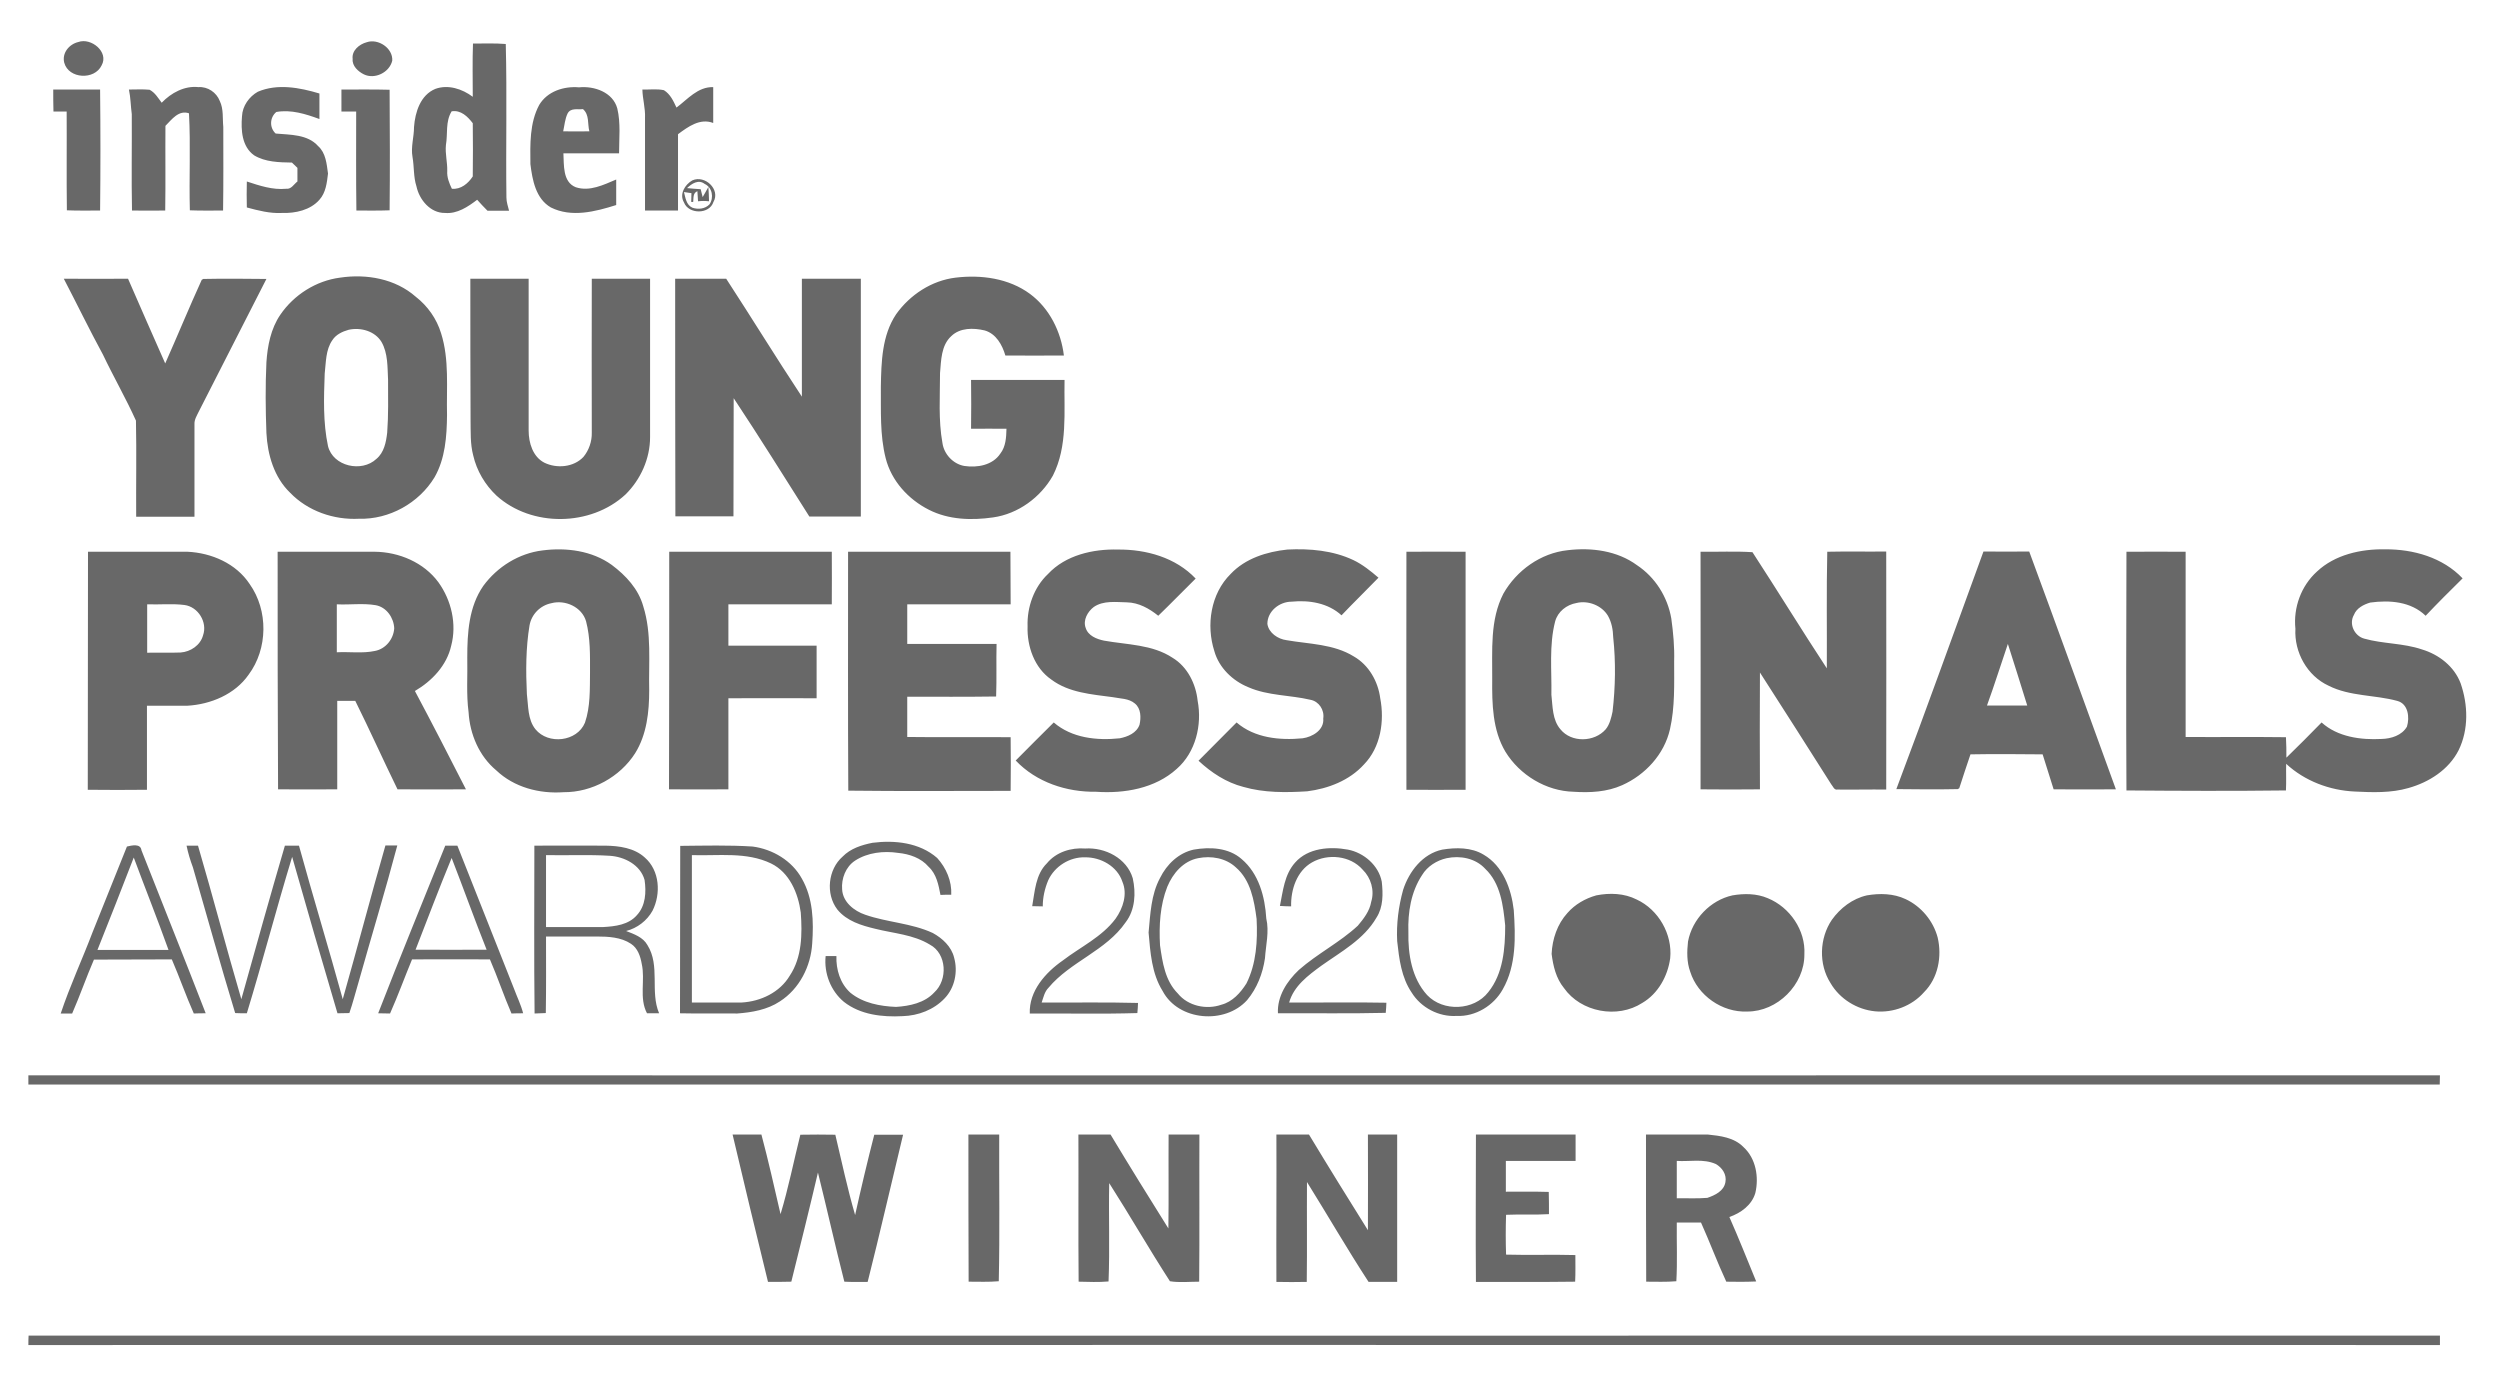 <?xml version="1.0" encoding="utf-8"?>
<!-- Generator: Adobe Illustrator 26.0.2, SVG Export Plug-In . SVG Version: 6.00 Build 0)  -->
<svg version="1.1" id="Layer_1" xmlns="http://www.w3.org/2000/svg" xmlns:xlink="http://www.w3.org/1999/xlink" x="0px" y="0px"
	 viewBox="0 0 1136.4 624.8" style="enable-background:new 0 0 1136.4 624.8;" xml:space="preserve">
<g>
	<path style="fill:#686868;" d="M35.6,19.1c5.8-2.1,14,4.5,10.6,10.6c-3.2,6.8-15,6.2-17-1.2C28.1,24.1,31.4,20.1,35.6,19.1
		 M166.7,19.2c5.2-1.8,12,2.7,11.6,8.4c-1.3,5.4-8,8.6-12.9,6.2c-2.6-1.3-5.4-3.8-5.1-7C159.8,23,163.3,20.1,166.7,19.2 M215,19.8
		c5,0,10-0.2,14.9,0.2c0.6,23.2,0,46.5,0.3,69.8c0,2,0.7,4,1.2,6c-3.3,0-6.5,0-9.8,0c-1.6-1.6-3.2-3.3-4.7-5
		c-4.2,3.2-9.1,6.5-14.6,6c-6.7,0.1-11.7-6-13-12.1c-1.4-4.3-1-8.9-1.8-13.4c-0.8-4.5,0.7-9,0.7-13.6c0.5-6.7,2.9-14.5,9.7-17.3
		c5.8-2.1,12.2,0,17,3.6C214.9,35.9,214.7,27.8,215,19.8 M205.3,50.6c-2.9,4.7-1.7,10.2-2.6,15.3c-0.4,4,0.7,7.8,0.6,11.8
		c-0.2,2.9,0.9,5.6,2.1,8.1c4.1,0.4,7.4-2.4,9.5-5.6c0.1-8,0.1-16.1,0-24.2C212.6,53,209.5,49.9,205.3,50.6 M73.5,46.7
		c4.3-4.5,10.4-7.8,16.7-7.1c4.2-0.3,8.2,2.4,9.7,6.3c1.8,3.7,1.2,7.9,1.6,11.8c0,12.6,0.1,25.3-0.1,38c-5,0-10.1,0.1-15.1-0.1
		c-0.4-14.7,0.4-29.4-0.4-44.1c-4.7-1.6-7.8,2.8-10.7,5.7c-0.1,12.8,0.1,25.6-0.1,38.5C70,95.8,65,95.7,60,95.7
		c-0.3-14.6,0-29.2-0.1-43.8c-0.5-3.7-0.5-7.5-1.3-11.2c3.1,0,6.3-0.2,9.4,0.1C70.5,42.1,71.9,44.6,73.5,46.7 M117.2,41.7
		c8.9-3.8,19-1.9,28,0.8c0,3.9,0,7.7,0,11.6c-6.3-2.3-12.9-4.4-19.6-3.2c-3,2.5-3.2,7.1-0.3,9.8c6.6,0.6,14.5,0.3,19.3,5.7
		c3.5,3.1,3.9,8.1,4.5,12.5c-0.5,4.2-1,8.7-3.9,11.9c-4.1,4.7-10.9,6.2-17,6c-5.5,0.3-10.8-1.1-16-2.5c-0.1-3.9-0.1-7.9,0-11.8
		c5.8,1.9,11.7,3.9,17.9,3.3c2.3,0.3,3.5-2.1,5.1-3.3c0-2.1,0-4.2,0-6.2c-0.8-0.8-1.7-1.6-2.5-2.4c-5.8-0.1-12.1-0.2-17.2-3.3
		c-5.6-4-6-11.5-5.5-17.7C110.2,48.1,113.3,43.9,117.2,41.7 M245.1,47.7c3.7-6.2,11.2-8.6,18.1-8c6.9-0.7,15.4,2.2,17.4,9.6
		c1.6,6.7,0.8,13.7,0.8,20.4c-8.4,0-16.8,0-25.3,0c0.3,5.3-0.4,13,5.6,15.4c6.3,2.1,12.7-1.1,18.4-3.5c0,3.9,0,7.8,0,11.6
		c-9.5,3-20.3,5.8-29.7,1.1c-6.9-4-8.4-12.5-9.3-19.7C241,65.6,240.7,55.9,245.1,47.7 M258,51.6c-1.2,2.5-1.4,5.4-2,8.1
		c4,0.1,8,0,11.9,0c-0.9-3.4,0.1-7.5-2.9-10.1C262.6,49.9,259.4,48.9,258,51.6 M307.5,48.9c5.1-3.8,9.7-9.5,16.7-9.3
		c0,5.4,0,10.9,0,16.3c-6-2.3-11.4,1.7-16,5.1c0,11.6,0,23.2,0,34.7c-5,0-10,0-15,0c0-14,0-28,0-42.1c0.2-4.4-1.1-8.6-1.2-12.9
		c3.3,0.1,6.6-0.4,9.8,0.3C304.7,42.8,306.1,45.9,307.5,48.9 M24.2,40.7c7.1,0,14.2,0,21.3,0c0.2,18.3,0.2,36.7,0,55
		c-5,0-10.1,0.1-15.1-0.1c-0.2-15,0-30-0.1-44.9c-2,0-4,0-6,0C24.2,47.4,24.2,44.1,24.2,40.7 M155.2,40.7c7.3,0,14.6-0.1,21.9,0.1
		c0.1,18.3,0.2,36.6,0,54.8c-5,0.2-10.1,0.1-15.1,0.1c-0.2-15-0.1-30-0.1-45c-2.2,0-4.5,0-6.7,0C155.2,47.4,155.2,44.1,155.2,40.7
		 M314.7,82c5.7-2.6,12.9,4.1,9.6,9.8c-1.8,5.7-11.3,5.7-13.4,0.2C308.7,88.3,311.3,83.9,314.7,82 M312.3,85.5
		c2.1,0.2,4.1,0.4,6.2,0.5c0.3,1.2,0.6,2.4,0.9,3.6c0.6-1.1,2-3.4,2.6-4.6c0.2,2.2,0.2,4.3,0.3,6.5c-1.7-0.2-3.4-0.2-5,0
		c-0.1-1.5-0.2-3.1-0.3-4.6c-2.1,0.9-1.7,3-1.9,4.9l-0.9,0c0-1.4,0.1-2.7,0.1-4c-0.8-0.1-2.5-0.4-3.4-0.5c0.7,2.6,1,5.8,3.8,7.1
		c2.6,0.9,5.8,0.6,7.8-1.5c2.1-3,1.3-7.7-2.2-9.3C317.5,81.4,314.4,83.5,312.3,85.5 M154.6,126.2c12-1.8,25.1,0.5,34.4,8.7
		c5.4,4.2,9.5,10,11.5,16.6c3.8,12,2.4,24.8,2.7,37.2c-0.1,9.6-0.8,19.8-5.7,28.3c-7.1,11.7-20.6,19.2-34.3,18.8
		c-11.5,0.6-23.3-3.5-31.3-11.8c-7.3-7-10.3-17.3-10.8-27.2c-0.4-10.7-0.5-21.4,0-32.1c0.5-7.5,2-15.3,6.3-21.6
		C133.6,134,143.7,127.6,154.6,126.2 M158.5,149.9c-2.9,0.8-5.8,2.2-7.4,4.7c-3.1,4.4-2.9,10.1-3.5,15.2c-0.4,11-0.8,22.2,1.5,33
		c2.3,9.2,15.3,12.1,22,5.8c3.5-2.9,4.4-7.6,4.9-11.9c0.6-8,0.4-16,0.4-24c-0.3-5.8,0-12.1-3-17.3
		C170.4,150.5,164,148.7,158.5,149.9 M407.3,142.9c6.3-8.9,16.2-15.4,27.1-16.7c11.6-1.4,24.2,0.3,33.8,7.4
		c8.9,6.6,14.1,17.2,15.4,28c-8.9,0.1-17.7,0-26.6,0c-1.4-4.8-4.2-9.9-9.4-11.4c-5.1-1.2-11.2-1.3-15.2,2.6
		c-4.6,4.2-4.6,11-5.1,16.8c0,10.6-0.8,21.3,1.1,31.8c0.7,5,4.8,9.5,9.9,10.4c5.9,0.9,12.9-0.3,16.4-5.6c2.5-3.2,2.7-7.4,2.8-11.3
		c-5.4-0.1-10.7,0-16.1,0c0.1-7.4,0.1-14.8,0-22.2c14.2,0,28.3,0,42.5,0c-0.3,14.5,1.5,30.1-5.3,43.5c-5.6,9.9-15.8,17.4-27.2,19
		c-9.8,1.4-20.2,1.1-29.2-3.5c-9.3-4.7-17-13.1-19.6-23.4c-2.7-10.6-2.1-21.7-2.2-32.6C400.6,164.5,400.9,152.5,407.3,142.9
		 M29,126.7c9.7,0.1,19.5,0,29.2,0c5.6,12.8,11.2,25.7,16.9,38.5c5.6-12.6,10.9-25.5,16.6-38l0.7-0.4c9.5-0.2,19.1-0.1,28.7,0
		c-10.3,20-20.4,40.2-30.7,60.2c-0.9,1.9-2.1,3.7-2,5.8c0,14,0,28.1,0,42.1c-8.8,0-17.7,0-26.5,0c-0.1-14.6,0.2-29.1-0.1-43.7
		c-4.6-10.2-10.2-19.9-15-30C40.6,149.8,35,138.2,29,126.7 M213.8,126.7c8.8,0,17.7,0,26.5,0c0,23,0,46,0,69
		c0,5.6,1.9,11.9,7.1,14.6c5.7,2.8,13.4,2.1,17.8-2.6c2.5-3,3.9-7.1,3.8-11c-0.1-23.3,0-46.7,0-70c8.8,0,17.6,0,26.5,0
		c0,24,0,48,0,72c0,9.8-4.3,19.3-11.2,26.1c-15.8,14.6-42.7,14.9-58.6,0.5c-5.2-4.9-9-11.3-10.6-18.3c-1.4-5.3-1.1-10.8-1.2-16.2
		C213.8,169.4,213.8,148.1,213.8,126.7 M306.9,126.7c7.7,0,15.4,0,23.2,0c11.6,17.8,22.7,35.9,34.4,53.6c0-17.9,0-35.7,0-53.6
		c8.9,0,17.9,0,26.8,0c0,36,0,72.1,0,108.1c-7.8,0-15.6,0-23.4,0c-11.4-18-22.6-36-34.4-53.8c-0.1,17.9,0,35.8-0.1,53.7
		c-8.8,0-17.6,0-26.4,0C306.9,198.8,306.9,162.8,306.9,126.7 M246.6,250.2c10.8-1.4,22.5,0.1,31.5,6.6c6.4,4.8,12.1,10.9,14.3,18.8
		c3.9,12.4,2.4,25.5,2.7,38.2c0,9.8-1.1,20.1-6.4,28.6c-6.9,10.8-19.6,17.8-32.5,17.7c-11,0.8-22.5-2.2-30.6-9.9
		c-7.8-6.5-12-16.4-12.6-26.4c-1.1-8.3-0.4-16.7-0.6-25c0-11.1,0.7-23,7.3-32.5C226.1,257.6,235.9,251.5,246.6,250.2 M250.6,274.2
		c-5,1-9,5-9.9,10.1c-1.7,10.3-1.7,20.8-1.2,31.2c0.7,5.4,0.3,11.5,3.9,16c5.8,7.1,18.9,5.7,22.5-3c2.5-7.3,2.2-15.2,2.3-22.8
		c0-7.8,0.2-15.7-1.8-23.3C264.5,275.9,256.9,272.5,250.6,274.2 M476.4,260.9c8-8.6,20.5-11.4,31.8-11.1
		c12.8-0.1,26.2,3.6,35.3,13.2c-5.7,5.6-11.2,11.3-17,16.9c-4.1-3.3-8.9-6-14.3-6.1c-5-0.1-10.6-0.9-15,2.1c-2.8,2.1-5,6-3.7,9.5
		c1.1,3.6,5,5.1,8.3,5.8c10.5,1.9,22,1.7,31.2,7.8c6.8,4.1,10.6,11.9,11.4,19.5c2.1,11-0.9,23.5-9.5,31
		c-9.8,8.9-23.8,11.3-36.7,10.4c-13.4,0.2-27.1-4.3-36.5-14.2c5.7-5.8,11.5-11.5,17.3-17.3c8.2,7.1,19.6,8.3,30,7.2
		c3.6-0.7,7.7-2.4,9-6.2c0.7-3.2,0.7-7.3-2.1-9.6c-2.8-2.4-6.7-2.2-10.1-2.9c-9.6-1.3-19.9-2-27.9-8c-7.7-5.3-11.1-15.1-10.8-24.2
		C466.8,276,470,266.9,476.4,260.9 M559.4,260.9c6.7-7.1,16.4-10.1,25.8-11.1c10.2-0.5,20.7,0.4,30,4.8c4.2,2,7.9,5,11.4,8
		c-5.6,5.8-11.3,11.3-16.8,17.1c-6.1-5.6-14.7-7-22.7-6.2c-5.5,0-11,4.3-11,10.1c0.6,4.1,4.8,6.9,8.7,7.4
		c10.3,1.8,21.4,1.7,30.6,7.4c6.8,3.9,11,11.3,12,19c2,10.4,0.2,22.3-7.4,30.1c-6.6,7.3-16.3,11-25.8,12.2c-9.7,0.6-19.6,0.7-29-2
		c-7.8-2-14.6-6.5-20.4-11.9c5.7-5.8,11.6-11.6,17.3-17.4c8.2,7.1,19.7,8.2,30,7.2c4.5-0.6,9.9-3.8,9.4-9c0.6-3.9-2-7.8-5.8-8.5
		c-9.3-2.2-19.3-1.8-28.2-5.7c-7.2-2.9-13.4-8.9-15.5-16.4C548.2,284.2,550.3,269.9,559.4,260.9 M712.6,250.1
		c10.8-1.3,22.5,0.2,31.5,6.8c8.3,5.5,13.9,14.4,15.6,24.2c0.9,6.5,1.5,13,1.3,19.6c0,10.3,0.4,20.7-1.9,30.8
		c-2.6,11.4-11.2,20.7-21.7,25.4c-6.9,3.1-14.6,3.5-22.1,3c-12.5-0.3-24.5-7.6-31-18.2c-5.9-9.9-6.1-21.8-6-33
		c0.1-13-1.1-26.9,5.1-38.9C689.4,259.3,700.3,251.4,712.6,250.1 M716.6,274.1c-4.5,0.8-8.5,3.9-9.7,8.4
		c-2.8,10.9-1.5,22.2-1.7,33.3c0.6,5.3,0.4,11.4,4.1,15.7c5,6.2,15.5,5.9,20.6,0c1.8-2.2,2.5-5.2,3.1-8c1.3-11.2,1.5-22.6,0.3-33.8
		c-0.1-3.4-0.7-6.8-2.4-9.8C728.1,275.2,721.9,272.8,716.6,274.1 M1053.2,259.8c8.2-7.7,20-10.3,31-10.1
		c12.8-0.1,26.2,3.7,35.2,13.2c-5.7,5.6-11.3,11.2-16.8,17c-6.7-6.5-16.4-7.2-25.2-6c-3,0.9-6.2,2.5-7.4,5.6
		c-2.4,4.1,0.2,9.6,4.7,10.8c8.5,2.4,17.7,2,26.2,4.9c7.7,2.3,14.7,7.7,17.6,15.4c3.4,9.8,3.7,21-0.9,30.4
		c-4.5,8.9-13.5,14.6-22.8,17.2c-7.9,2.3-16.3,2-24.4,1.6c-11.4-0.5-22.8-4.8-31.2-12.6c-0.1,4,0.1,8.1-0.1,12.1
		c-24.2,0.3-48.3,0.2-72.5,0c-0.2-36.2-0.1-72.4,0-108.5c9-0.1,17.9,0,26.9,0c0,28.1,0,56.2,0,84.2c15.2,0.1,30.4-0.1,45.6,0.1
		c0.2,3.1,0.2,6.2,0.2,9.3c5.4-5.2,10.7-10.6,16-16c7.3,6.6,17.8,8,27.2,7.5c4.4-0.1,9.3-1.6,11.6-5.6c1.3-4.2,0.6-10.4-4.4-11.7
		c-10.2-2.8-21.5-2-31.2-6.9c-9.8-4.5-15.7-15.3-15.1-25.9C1042.4,276.2,1046,266.3,1053.2,259.8 M40,250.8c15.1,0,30.2,0,45.2,0
		c10.9,0.5,22.1,5.3,28.3,14.7c8.5,12,8.3,29.4-0.5,41.2c-6.2,8.9-17.2,13.5-27.9,14.1c-6.1,0-12.2,0-18.3,0c0,12.7,0,25.5,0,38.2
		c-9,0.1-18,0.1-26.9,0C40,322.9,39.9,286.8,40,250.8 M66.9,274.7c0,7.3,0,14.7,0,22c5.1-0.1,10.1,0.1,15.2-0.1
		c4.5-0.3,9-3.3,10.2-7.8c2.1-5.9-2.2-13-8.5-13.8C78.3,274.3,72.6,274.9,66.9,274.7 M126.2,250.8c14.7,0,29.4,0,44.1,0
		c11.1,0.1,22.4,4.9,29,13.9c5.9,8.2,8.4,19,5.8,28.8c-2,9-8.8,16.1-16.5,20.6c7.9,14.8,15.6,29.8,23.2,44.7
		c-10.4,0.1-20.8,0-31.1,0c-6.5-13.3-12.6-26.9-19.2-40.2c-2.7,0-5.4,0-8.2,0c0,13.4,0,26.8,0,40.2c-9,0.1-18,0-26.9,0
		C126.2,322.9,126.2,286.8,126.2,250.8 M153.1,274.7c0,7.3,0,14.5,0,21.8c5.8-0.3,11.6,0.6,17.3-0.6c4.9-0.9,8.5-5.4,8.8-10.3
		c-0.2-4.8-3.5-9.6-8.4-10.5C165,274.1,159,275,153.1,274.7 M304.2,250.8c24.6,0,49.3,0,73.9,0c0.1,8,0,15.9,0,23.9
		c-15.7,0-31.3,0-47,0c0,6.3,0,12.5,0,18.8c13.4,0,26.7,0,40.1,0c0,8,0,15.9,0,23.9c-13.4-0.1-26.7,0-40.1,0c0,13.8,0,27.6,0,41.4
		c-9,0.1-18,0-27,0C304.2,322.9,304.2,286.8,304.2,250.8 M385.5,250.8c24.6,0,49.2,0,73.8,0c0.1,8,0,16,0.1,23.9
		c-15.7,0-31.3,0-47,0c0,6,0,12,0,18c13.5,0,27,0,40.6,0c-0.2,8,0.1,15.9-0.2,23.9c-13.5,0.2-26.9,0.1-40.4,0.1c0,6.1,0,12.2,0,18.3
		c15.6,0.2,31.3,0,47,0.1c0.1,8.1,0.1,16.3,0,24.4c-24.6,0-49.2,0.2-73.8-0.1C385.4,323.1,385.5,287,385.5,250.8 M639.3,250.8
		c9-0.1,17.9,0,26.9,0c0,36.1,0,72.1,0,108.2c-9,0-18,0.1-26.9,0C639.3,322.9,639.2,286.8,639.3,250.8 M773,250.8
		c7.8,0.1,15.7-0.3,23.6,0.2c11.4,17.5,22.3,35.3,33.8,52.8c0.1-17.6-0.2-35.3,0.2-53c8.9-0.2,17.8,0,26.8-0.1
		c0.1,36.1,0,72.1,0,108.2c-7.4-0.1-14.8,0.1-22.2,0c-1.5,0.3-2-1.5-2.8-2.4c-10.8-17-21.5-33.9-32.4-50.8
		c-0.1,17.7-0.1,35.4,0,53.1c-9,0.1-18,0.1-27,0C773.1,322.9,773,286.8,773,250.8 M901.6,250.7c6.9,0.1,13.8,0,20.8,0
		c13.3,36,26.3,72.1,39.4,108.1c-9.4,0-18.8,0.1-28.3,0c-1.7-5.3-3.3-10.6-5-15.9c-10.9-0.1-21.8-0.2-32.8,0
		c-1.8,5.1-3.4,10.3-5.1,15.4l-0.7,0.4c-9.3,0.2-18.6,0.1-27.9,0C875.5,322.9,888.4,286.8,901.6,250.7 M912.7,292.7
		c-3.2,9.3-6.1,18.7-9.5,28c6.1,0,12.2,0,18.3,0C918.6,311.4,915.7,302,912.7,292.7 M396.6,383.1c10.1-1.3,21.4-0.1,29.4,6.9
		c4.1,4.5,6.7,10.5,6.4,16.7c-1.6,0-3.3,0-4.9,0.1c-0.9-4.6-1.8-9.5-5.4-12.8c-3.4-4-8.7-5.8-13.8-6.3c-6.6-1-13.9-0.2-19.6,3.5
		c-4.3,2.8-6.3,8.2-5.9,13.1c0.3,5.7,5.4,9.8,10.5,11.5c10,3.5,21,3.8,30.7,8.3c4.4,2.4,8.5,6.2,9.7,11.2c1.8,6.4,0.3,13.7-4.3,18.5
		c-4.9,5.2-12,7.9-19.1,8.1c-9.2,0.5-19.2-0.6-26.7-6.5c-6-5-9.1-13-8.3-20.8c1.6,0,3.3,0,4.9,0c-0.2,6.1,1.7,12.5,6.4,16.7
		c5.8,4.7,13.5,6.1,20.7,6.4c6.2-0.4,13-1.8,17.4-6.6c6.2-5.7,5.7-17.6-2-21.7c-7.5-4.6-16.5-5.1-24.8-7.2c-6.3-1.5-13-3.5-17.3-8.8
		c-5.4-7.1-4.2-18.2,2.4-24C386.6,385.7,391.6,384.1,396.6,383.1 M57.7,384.8c2.2-0.5,6.2-1.5,6.6,1.7c9.7,24.7,19.6,49.3,29.2,74.1
		c-1.8,0-3.6,0-5.4,0.1c-3.6-8.1-6.5-16.5-10-24.6c-11.8,0.1-23.6,0-35.4,0.1c-3.5,8.1-6.4,16.5-9.9,24.5c-1.8,0-3.5,0-5.2,0
		c4.2-12.6,9.8-24.6,14.5-37C47.3,410.7,52.5,397.7,57.7,384.8 M60.8,389.8c-5.4,14-10.9,28-16.5,42c10.8,0,21.5,0,32.3,0
		C71.5,417.6,66,403.8,60.8,389.8 M84.8,384.4c1.7,0,3.5,0,5.2,0c6.8,23.2,12.9,46.6,19.7,69.8c6.5-23.3,13-46.6,19.8-69.8
		c2.1,0,4.3,0,6.4,0c6.4,23.3,13.5,46.5,19.9,69.8c6.6-23.2,12.7-46.6,19.4-69.9c1.8,0,3.6,0,5.4,0c-5.5,20.8-11.8,41.4-17.6,62.1
		c-1.4,4.7-2.6,9.5-4.2,14.1c-1.8,0-3.6,0.1-5.4,0.1c-7-23.7-13.9-47.4-20.6-71.1c-7.2,23.6-13.4,47.5-20.6,71.1
		c-1.8,0-3.5,0-5.3-0.1c-6.7-22-12.8-44.1-19.2-66.2C86.5,391.1,85.5,387.8,84.8,384.4 M202.4,384.4c1.8,0,3.7,0,5.5,0
		c8.6,21.6,17.1,43.3,25.7,64.9c1.4,3.8,3.2,7.4,4.2,11.3c-1.8,0-3.5,0-5.3,0.1c-3.5-8.1-6.3-16.5-9.8-24.6c-11.8-0.1-23.6,0-35.4,0
		c-3.4,8.2-6.4,16.5-10,24.6c-1.8,0-3.6-0.1-5.4-0.1C181.8,435.1,192.2,409.8,202.4,384.4 M188.9,431.7c10.8,0.1,21.5,0,32.3,0
		c-5.5-13.8-10.5-27.8-15.9-41.7C199.6,403.8,194.3,417.8,188.9,431.7 M242.9,384.4c10.8,0,21.5-0.1,32.3,0c6.2,0.1,13.1,1,17.9,5.4
		c6.8,5.9,7.4,16.5,3.5,24.2c-2.5,4.5-6.9,7.9-12,9.2c3.6,1.4,7.7,2.8,9.7,6.4c5.9,9.4,1.1,21.1,5.3,31c-1.8,0-3.7,0-5.5,0
		c-3.7-7-0.7-15.1-2.4-22.5c-0.6-3.4-1.8-7.1-4.9-9.1c-4.5-3-10.3-3.3-15.6-3.3c-7.7,0-15.3,0-23,0c0,11.6,0.1,23.2-0.1,34.8
		c-1.7,0.1-3.4,0.1-5.1,0.2C242.7,435.3,242.9,409.8,242.9,384.4 M248.2,388.7c0,10.9,0,21.8,0,32.7c8.7,0,17.3,0,26,0
		c5.4-0.3,11.5-1,15.3-5.4c4-4.3,4.3-10.5,3.5-16c-1.9-6.9-9.2-10.6-15.9-11C267.5,388.4,257.8,388.9,248.2,388.7 M309.2,384.5
		c11-0.1,22-0.4,32.9,0.3c9.1,1.2,17.9,6.4,22.4,14.6c5.1,8.9,5.4,19.5,4.7,29.4c-0.6,10.4-5.8,20.7-14.7,26.4
		c-5.7,3.8-12.7,5-19.4,5.5c-8.7-0.1-17.3,0.1-26-0.1C309.1,435.2,309.2,409.9,309.2,384.5 M314.5,388.7c0,22.3,0,44.7,0,67
		c7.6,0,15.1,0,22.7,0c8.6-0.5,17.3-4.6,21.8-12.2c5.6-8.4,5.7-19,5-28.7c-1.2-8.8-5.1-18.2-13.5-22.3
		C339.3,387.1,326.5,389.1,314.5,388.7 M475.9,392.4c4.2-5.1,11-7.2,17.4-6.7c9-0.6,18.9,4.4,21.6,13.5c1.5,6.7,1.1,14.4-3.2,20
		c-8.9,13-25.2,17.9-35.1,29.8c-1.8,1.8-2.3,4.4-3.1,6.7c14.6,0.1,29.2-0.2,43.8,0.2c-0.1,1.5-0.1,3.1-0.3,4.6
		c-16.3,0.5-32.6,0.1-48.9,0.2c-0.4-10.2,7.1-18.6,15-24.1c8.1-6.2,17.8-10.7,24-19c3.4-4.8,5.5-11.2,3.1-16.8
		c-2.3-7-9.8-11.2-17-11.1c-7-0.2-13.8,4.1-16.7,10.4c-1.6,3.8-2.5,7.8-2.5,11.9c-1.6,0-3.2-0.1-4.8-0.1
		C470.4,405.2,470.7,397.5,475.9,392.4 M542.6,386.2c7.4-1.3,15.9-0.9,21.8,4.3c7.8,6.6,10.6,17.1,11.2,27c1.4,6-0.2,12.1-0.6,18.1
		c-1,6.9-3.6,13.6-8.1,19c-10.1,11.2-31.2,9.5-38.4-4.1c-5-8-5.6-17.6-6.4-26.6c0.8-8.4,1.1-17.2,5.2-24.8
		C530.4,392.8,535.8,387.7,542.6,386.2 M544.6,390.1c-6.7,1.3-11.5,6.9-14,13c-3.3,8.4-3.8,17.6-3.3,26.6c1.1,7.7,2.3,16.1,8.1,21.9
		c4.6,5.7,13,7.5,19.8,5.1c5-1.3,8.7-5.4,11.4-9.7c4.5-9,5.1-19.4,4.6-29.3c-1.1-8.4-2.7-17.6-9.4-23.4
		C557.2,390,550.5,388.9,544.6,390.1 M588.7,392.1c5.9-6.7,15.8-7.4,24-5.9c7.3,1.4,14,7.2,15.4,14.6c0.6,5.5,0.7,11.5-2.4,16.3
		c-5.7,9.9-16.1,15.5-25.1,21.9c-6,4.4-12.5,9.2-14.6,16.7c14.7,0.1,29.5-0.2,44.2,0.1c-0.1,1.5-0.1,3.1-0.3,4.6
		c-16.3,0.4-32.7,0.1-49,0.2c-0.4-7.7,4.1-14.6,9.5-19.7c8.4-7.4,18.6-12.5,26.8-20.1c2.7-3.2,5.4-6.7,6.1-10.9
		c1.6-5.1-0.1-10.9-3.9-14.6c-5.6-6.4-15.8-7.4-23-3.3c-6.9,3.9-9.7,12.4-9.5,20c-1.7,0-3.4-0.1-5.1-0.2
		C583.2,405,583.8,397.6,588.7,392.1 M655.6,386.2c6.2-1,13.2-1.1,18.8,2.3c8.8,5.1,12.6,15.6,13.7,25.2c0.8,12.1,1.2,25.1-5,36
		c-4.1,7.4-12.4,12.5-21,12.1c-8.1,0.5-16.2-3.8-20.4-10.6c-4.7-6.9-5.7-15.3-6.6-23.4c-0.4-7.8,0.6-15.7,2.7-23.3
		C640.5,396.1,646.7,388.1,655.6,386.2 M657.6,390.1c-4.5,1-8.8,3.7-11.2,7.7c-5,7.6-6.5,16.9-6.2,25.9c-0.2,10,1.5,20.9,8.5,28.6
		c7.3,7.7,21.3,7.1,27.8-1.3c6.8-8.4,7.7-19.9,7.7-30.3c-0.9-9.1-2.1-19.2-9.1-25.8C670.7,390.1,663.7,388.8,657.6,390.1 M725.6,407
		c6.1-1.2,12.7-1,18.4,1.9c9.9,4.6,16.3,15.8,15.2,26.7c-1.1,8.1-5.5,16.1-12.7,20.3c-11.3,7.3-27.9,4.2-35.6-6.8
		c-3.6-4.4-4.9-10-5.6-15.5c0.3-6.7,2.6-13.6,7.2-18.6C715.9,411.1,720.6,408.4,725.6,407 M787.5,407c5.3-0.9,11-0.9,16.1,1.3
		c10,4.1,17.2,14.6,16.6,25.5c0.1,13.8-12.3,26.1-26,26c-11.4,0.5-22.5-7.3-25.9-18.1c-1.6-4.4-1.5-9.2-1-13.7
		C769.2,417.8,777.5,409.2,787.5,407 M848.6,407c5.8-1,12.1-0.9,17.6,1.7c7.1,3.3,12.6,9.9,14.6,17.5c2,8.6,0.2,18.4-6.2,24.8
		c-5.5,6.3-14.1,9.5-22.3,8.7c-8.2-0.8-16-5.6-20.2-12.8c-5.5-8.6-5.1-20.4,0.6-28.8C836.5,412.8,842,408.5,848.6,407 M12.9,488.8
		c365.4,0,730.8,0.1,1096.2,0c0,1.4-0.1,2.8-0.1,4.2c-365.4,0-730.7,0-1096.1,0C12.9,491.6,12.9,490.2,12.9,488.8 M333,515.7
		c4.4,0,8.8,0,13.1,0c3.2,12,5.9,24.1,8.7,36.2c3.6-11.9,6-24.1,9-36.1c5.3-0.1,10.6-0.1,15.9,0c2.9,12.2,5.5,24.5,9,36.5
		c2.7-12.2,5.6-24.4,8.7-36.5c4.4,0,8.8,0,13.1,0c-5.4,22.3-10.5,44.7-16.1,66.9c-3.5,0-7.1,0.1-10.6-0.1
		c-4.2-16.5-7.9-33.1-12-49.6c-3.9,16.6-8,33.1-12.1,49.6c-3.5,0.1-7.1,0.1-10.6,0.1C343.6,560.4,338.3,538.1,333,515.7
		 M440.2,515.7c4.7,0,9.3,0,14,0c-0.1,22.2,0.3,44.5-0.2,66.7c-4.6,0.4-9.2,0.2-13.7,0.2C440.2,560.4,440.2,538,440.2,515.7
		 M490.2,515.7c4.9,0,9.8,0,14.6,0c8.6,14.3,17.4,28.5,26.3,42.7c0.2-14.2,0-28.5,0.1-42.7c4.7,0,9.3,0,14,0
		c-0.1,22.3,0.1,44.6-0.1,66.9c-4.4,0-9,0.5-13.3-0.2c-9.5-14.7-18.2-29.9-27.6-44.6c-0.3,14.9,0.3,29.8-0.3,44.7
		c-4.5,0.4-9.1,0.2-13.6,0.1C490.1,560.3,490.3,538,490.2,515.7 M580.2,515.7c4.9,0,9.9,0,14.8,0c8.8,14.6,17.8,29.1,26.8,43.5
		c0.1-14.5,0-29,0-43.5c4.4,0,8.9,0,13.3,0c0,22.3,0,44.6,0,67c-4.3,0-8.7,0-13,0c-9.7-14.9-18.6-30.3-28-45.4
		c-0.1,15.1,0.1,30.2-0.1,45.4c-4.6,0.1-9.2,0.1-13.8,0C580.1,560.3,580.3,538,580.2,515.7 M670.9,515.7c15.1,0,30.2,0,45.3,0
		c0,4,0,8,0,12c-10.5,0-21.1,0-31.7,0c0,4.7,0,9.3,0,14c6.5,0,13-0.1,19.5,0.1c0.1,3.4,0.1,6.7,0.1,10.1c-6.5,0.4-13,0-19.5,0.3
		c-0.2,6-0.2,12.1,0,18.1c10.5,0.3,21-0.1,31.5,0.2c0,4,0.1,8.1-0.1,12.1c-15,0.2-30.1,0.1-45.1,0.1
		C670.7,560.4,670.9,538,670.9,515.7 M748.2,515.7c9.3,0,18.7,0,28,0c5.7,0.6,12,1.3,16.3,5.7c5.7,5.2,7.1,13.7,5.4,20.9
		c-1.6,5.5-6.6,9.1-11.8,10.9c4.3,9.7,8.2,19.6,12.2,29.3c-4.5,0.2-9.1,0.2-13.6,0.1c-4.1-8.8-7.5-18-11.5-26.9c-3.7,0-7.4,0-11,0
		c-0.1,8.9,0.3,17.8-0.2,26.7c-4.6,0.4-9.2,0.2-13.7,0.2C748.2,560.4,748.2,538,748.2,515.7 M762.2,527.7c0,5.7,0,11.4,0,17
		c4.6-0.1,9.2,0.2,13.9-0.2c3.5-1.2,7.5-3.1,8.2-7.1c0.7-3.5-1.5-6.7-4.4-8.3C774.2,526.6,768,528.1,762.2,527.7 M13,607.1
		c365.4,0,730.8,0.1,1096.1,0c0,1.4,0,2.8,0,4.3c-365.4-0.1-730.8,0-1096.2,0C12.9,609.9,12.9,608.5,13,607.1L13,607.1z"/>
</g>
</svg>
